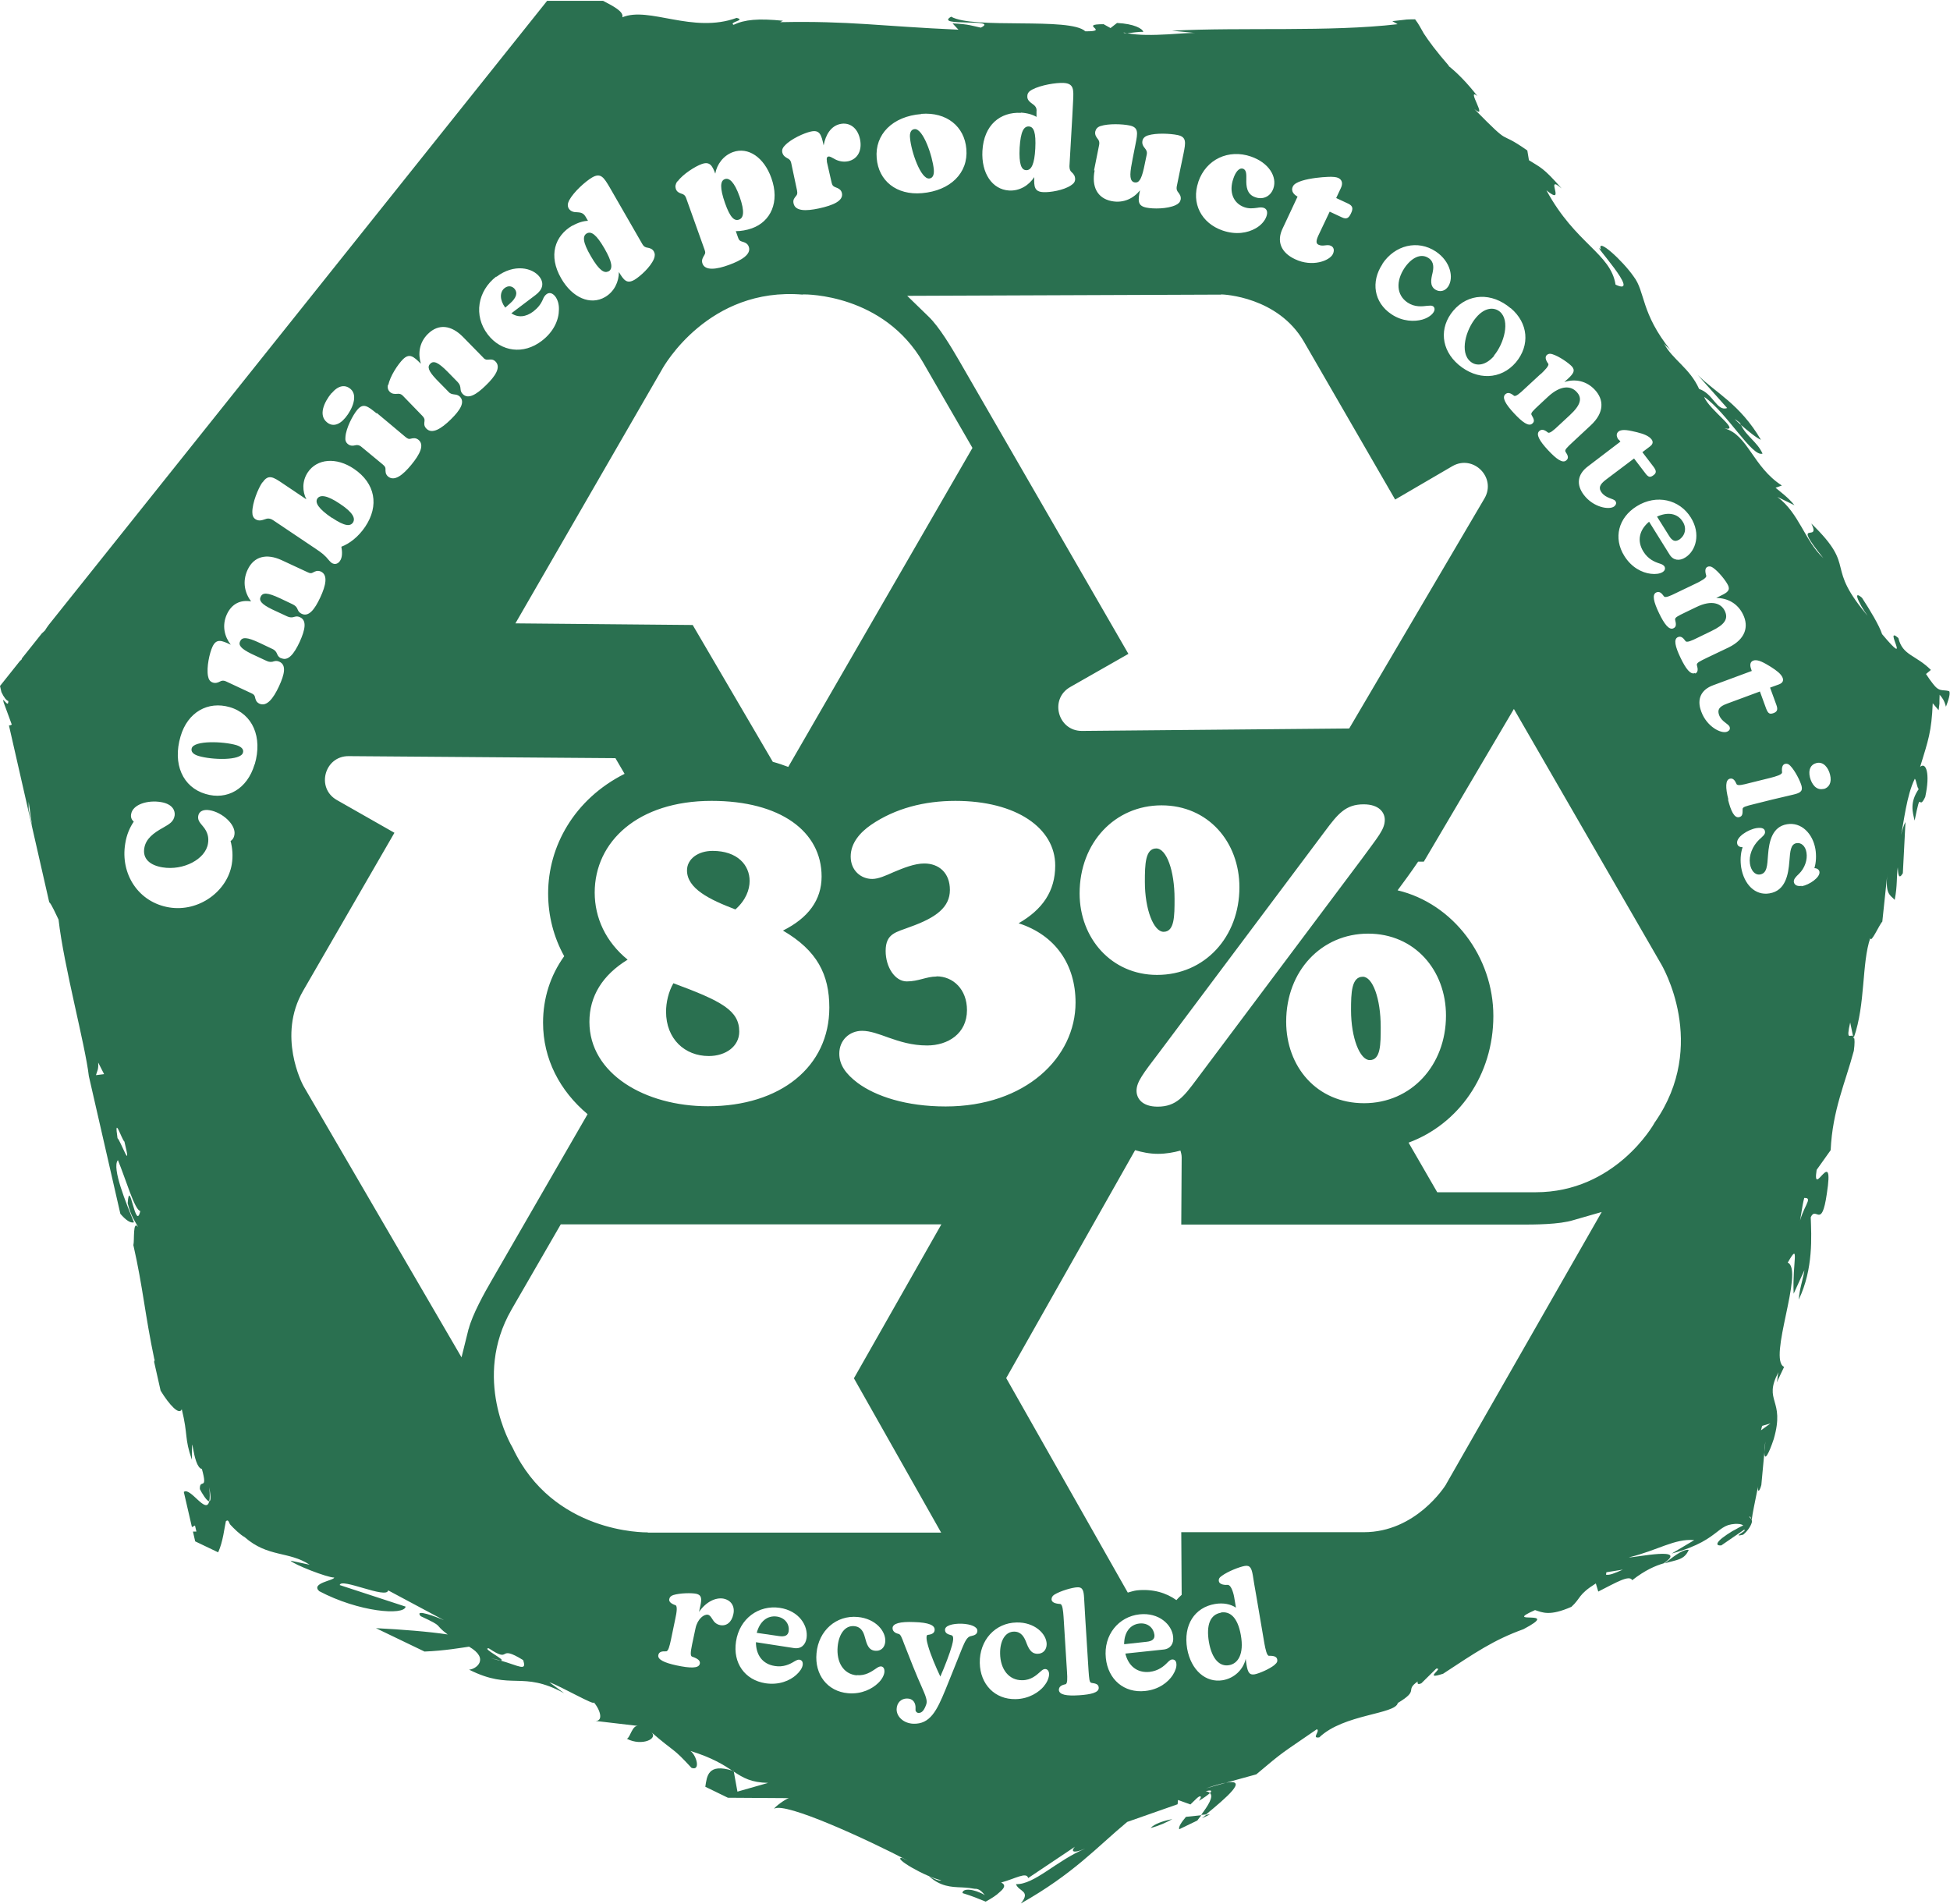 <?xml version="1.0" encoding="UTF-8"?><svg id="Layer_2" xmlns="http://www.w3.org/2000/svg" viewBox="0 0 95.91 93.65"><defs><style>.cls-1{fill:#2a7050;}</style></defs><g id="Text"><g><g><path class="cls-1" d="M59.51,89.24c-.06,0-.12,.01-.18,.02-.07,.06-.14,.11-.21,.17l.39-.19Z"/><path class="cls-1" d="M58,89.97l.89-.43c.06-.09,.13-.17,.2-.26-.25,.03-.51,.05-.76,.08-.22,.26-.38,.5-.33,.61Z"/><path class="cls-1" d="M57.66,89.47c-.48,.1-.87,.23-1.07,.44,.42-.11,.77-.27,1.07-.44Z"/><path class="cls-1" d="M81.88,76.89c.6-.18,.96-.16,1.18-.66-.32-.05-.88,.44-1.18,.66Z"/></g><g><path class="cls-1" d="M50.47,8.37c.26,.01,.41-.3,.45-1.06,.04-.79-.07-1.08-.32-1.09-.24-.01-.4,.23-.45,1.05-.04,.82,.09,1.09,.32,1.1Z"/><path class="cls-1" d="M45.7,8.78c.17-.01,.25-.17,.23-.43-.06-.68-.53-2.03-.94-2-.18,.01-.26,.18-.23,.44,.06,.69,.53,2.02,.94,1.99Z"/><path class="cls-1" d="M25.08,14.93c.33-.29,.38-.53,.24-.71-.12-.15-.31-.19-.49-.06-.27,.2-.25,.61,.02,.97l.23-.2Z"/><path class="cls-1" d="M36.35,10.8c.22-.08,.29-.38,.03-1.12-.26-.74-.52-.95-.73-.87-.23,.08-.25,.44,.01,1.18,.26,.74,.47,.89,.69,.81Z"/><path class="cls-1" d="M16.32,25.46c.65,.44,.91,.43,1.04,.24,.13-.2,.01-.49-.64-.92-.65-.44-.98-.45-1.11-.26-.13,.2,.05,.5,.71,.95Z"/><path class="cls-1" d="M56.87,41.73c-.54,0-.56,.78-.56,1.64,0,1.38,.44,2.46,.92,2.46,.54,0,.54-.78,.54-1.62,0-1.4-.4-2.48-.9-2.48Z"/><path class="cls-1" d="M36.17,44.73c.52-.46,.7-.98,.7-1.4,0-.78-.6-1.48-1.82-1.48-.72,0-1.26,.4-1.26,.96,0,.9,1.12,1.44,2.38,1.92Z"/><path class="cls-1" d="M29.93,13.35c.23-.13,.18-.47-.2-1.13-.4-.69-.65-.86-.87-.74-.21,.12-.21,.42,.2,1.12,.41,.71,.67,.86,.87,.74Z"/><path class="cls-1" d="M34.86,51.94c.84,0,1.5-.48,1.5-1.2,0-1.04-.86-1.5-3.24-2.38-.24,.42-.36,.94-.36,1.4,0,1.34,.92,2.18,2.1,2.18Z"/><path class="cls-1" d="M67.37,52.14c.54,0,.54-.78,.54-1.62,0-1.42-.4-2.48-.88-2.48-.56,0-.58,.8-.58,1.64,0,1.38,.44,2.46,.92,2.46Z"/><path class="cls-1" d="M38.22,79.51c-.48-.07-.85,.24-1,.8l1.1,.16c.29,.04,.43-.03,.47-.23,.05-.33-.15-.66-.57-.73Z"/><path class="cls-1" d="M60.05,79.32c-.53,.09-.73,.61-.59,1.44,.15,.86,.54,1.22,.99,1.14,.43-.07,.75-.53,.58-1.48-.16-.9-.55-1.18-.98-1.11Z"/><path class="cls-1" d="M56.78,80.41c-.04-.33-.31-.6-.73-.56-.48,.05-.76,.45-.76,1.02l1.1-.12c.29-.03,.41-.14,.39-.34Z"/><path class="cls-1" d="M82.58,26.55c.28-.18,.41-.55,.18-.9-.26-.41-.74-.48-1.26-.24l.59,.94c.15,.25,.3,.31,.48,.2Z"/><path class="cls-1" d="M95.87,34c-.15-.06-.29-.03-.43-.07-.07-.02-.15-.06-.22-.13-.05-.05-.05-.05-.15-.17-.1-.13-.22-.29-.34-.48l.24-.2c-.75-.75-1.39-.7-1.6-1.57-.78-.68,.74,1.64-.8-.19-.14-.43-.61-1.21-.99-1.79-.59-.51,.07,.69,.41,1.04-2.37-2.73-.56-2.42-2.9-4.69,.51,1.01-1.05-.34,.59,1.7-.92-.86-1.18-2.2-2.26-3.01l.84,.41c-.29-.37-.73-.69-.93-.86l.31-.11c-1.43-.92-1.67-2.5-2.82-2.81,.85,.17-.77-.92-1-1.55,1.13,.79,2.36,2.98,2.87,2.79-.26-.58-.8-.85-1.06-1.41-.3-.26-.45-.42-.05-.1,.02,.04,.03,.07,.05,.1,.32,.28,.8,.67,.98,.73-1.04-1.77-2.23-2.31-3.11-3.19l1.45,1.63c-.51,.18-.68-.71-1.38-.94-.46-1.03-1.31-1.44-1.73-2.24,.14,.19,.19,.17,.34,.35-1.49-1.85-1.25-2.89-1.83-3.64-.53-.77-1.84-1.97-1.61-1.33-.59-.51,2.09,2.37,.72,1.73-.24-1.54-1.97-2-3.4-4.64,1.02,.84-.14-.86,.75-.09-.93-1.06-1.05-1.03-1.61-1.39l-.08-.48c-1.57-1.1-.64-.04-2.61-2.04,.73,.61-.43-1.09,.15-.64-.47-.61-1-1.16-1.46-1.51l.09,.06c-.67-.77-1.01-1.24-1.26-1.62-.16-.27-.23-.44-.43-.7-.11,0-.25,0-.41,.01-.2,.02-.43,.05-.71,.08l.26,.15c-3.37,.39-7.62,.14-11.1,.32l1.23,.12c-.37-.07-2.35,.23-3.43,0-.11,0-.19,0-.17-.03,.05,.01,.12,.02,.17,.03,.22-.01,.59-.08,.79-.06-.03-.16-.45-.4-1.29-.44l-.32,.25-.34-.19c-1.28,0,.37,.36-.9,.35-.74-.71-5.5-.09-6.6-.72-.87,.51,2.42,.07,1.46,.54-.39-.08-.56-.17-1.39-.21l.29,.31c-3.86-.17-5.34-.44-8.77-.37l.14-.07c-1.22-.12-1.88-.06-2.43,.2-.25-.14,.63-.22,.15-.34-2.16,.79-4.31-.58-5.62-.03,.08-.28-.45-.55-.95-.81h-2.75L2.4,30.73c-.06,.09-.13,.17-.18,.27-.07,.07-.12,.12-.16,.15l-.98,1.23s-.01,.04-.02,.06c-.03,.02-.05,.05-.08,.07l-.98,1.23,.07,.3c.12,.26,.25,.42,.34,.44,0,.3-.17-.02-.26-.06l.03,.13,.4,1.09s-.09,.05-.14,.04l1.98,8.69c.12,.11,.31,.56,.46,.86,.26,2.3,1.31,6.14,1.49,7.7l1.55,6.77c.26,.3,.49,.47,.67,.42-.37-.9-1.11-2.69-.79-3.06,.37,.89,.83,2.48,1.1,2.5-.23,1.07-.53-1.73-.62-.38,.16,.65,.37,.9,.52,1.18-.28-.39-.18,.66-.24,.88,.48,2.12,.56,3.38,1.04,5.66,.02-.09,.03-.11,0,.04,0-.02,0-.03,0-.04,0,.02-.02,.05-.02,.08l.32,1.42c.43,.7,.92,1.23,1.04,.91,.32,1.3,.12,1.41,.5,2.49,0-1.86,.01,.36,.49,.45,.31,1.12-.12,.44-.1,.99,.09,.18,.34,.6,.46,.6,.03-.14,.04-.34,0-.69,.1,.52,.07,.69,0,.69-.15,.68-.93-.72-1.25-.46l.4,1.73,.15-.08,.07,.3c-.06,0-.12,0-.17,0l.11,.48,1.13,.54c.24-.52,.31-1.23,.38-1.53,.11-.09,.13,0,.2,.15,.18,.2,.51,.52,.72,.63,1.15,1.01,2.17,.68,3.2,1.36l-.94-.2c.14,.18,1.82,.84,2.15,.83-.02,.15-1.17,.27-.74,.67,1.95,1.03,4.18,1.21,4.25,.76l-3.24-1.06c.05-.38,2.32,.71,2.38,.26l2.75,1.47c-.36-.16-1.49-.59-1.15-.2,1.21,.56,.6,.36,1.33,.9-.91-.14-2.3-.25-3.53-.31l2.39,1.15c1-.04,1.83-.19,2.19-.24,1.04,.6,.33,1.12,0,1.13,2.11,1.06,2.58,.02,4.68,1.16l-.73-.54c.54,.18,2.31,1.21,2.18,.98,.34,.39,.52,1.02-.02,.91l2.22,.26c-.31-.06-.4,.58-.57,.63,.75,.39,1.61-.02,1.17-.35,1.3,1.12,1.03,.72,2.01,1.78,.46,.17,.25-.61-.05-.83,1.07,.33,1.62,.68,2.06,.97,.02,0,.03,0,.06,.01v.03c.49,.32,.86,.54,1.7,.56l-1.51,.43-.18-.99s-.04-.03-.06-.04c-1.22-.38-1.26,.27-1.34,.79l1.11,.54,3,.02c-.17,.04-.71,.44-.72,.52,.54-.35,4.63,1.54,6.58,2.56l-.3-.14c-.48-.02,1.16,.94,1.94,1.1-.17,.04-.31-.06-.61-.2,.57,.51,1.09,.53,1.61,.55,.13,0,.26,.02,.39,.03,.14,.02,.27,.05,.32,.04,.14,.02,.25,.09,.43,.31-.54-.32-1.11-.35-1.1-.1,.49,.15,.77,.27,1.14,.42,.29-.16,.53-.31,.69-.47,.24-.2,.31-.36,.07-.47,.7-.19,1.25-.54,1.33-.22l2.3-1.54c-.15,.15-.23,.4,.51,.09-1.42,.59-2.5,1.78-3.41,1.75,.14,.38,.75,.32,.24,.95,2.59-1.46,3.75-2.78,5.23-4.01l2.48-.87,.02-.21,.61,.22c.25-.24,.4-.41,.48-.4,.07,.01,.02,.1-.06,.22,.24-.14,.44-.29,.54-.38-.05-.04-.1-.08-.21-.09,.3-.08,.32-.02,.21,.09,.2,.17-.1,.63-.43,1.07,.08,0,.16-.01,.24-.02,.99-.82,2.12-1.77,.98-1.56l-.99,.28c.44-.15,.76-.24,.99-.28l1.49-.41c1.41-1.19,1.17-.97,2.98-2.22,.18,.09-.29,.47,.12,.4,1.2-1.15,3.75-1.13,3.86-1.69,1.1-.66,.31-.59,.98-1.06-.01,.06-.04,.19,.18,.09l.73-.72c.4-.06-.7,.59,.34,.25,1.57-1.03,2.48-1.66,3.95-2.19,1.96-1.03-1.14-.18,.57-.94,.37,.12,.72,.31,1.79-.16,.48-.44,.31-.59,1.2-1.15l.12,.4c.87-.44,1.53-.84,1.67-.56,.64-.5,1.14-.71,1.55-.83,1.23-.84-1.34-.29-1.72-.29,1.44-.35,2.26-.94,3.22-.85l-1.11,.66c1.34-.36,1.86-.78,2.24-1.07,.19-.15,.34-.26,.54-.33,.1-.03,.21-.05,.35-.06,.14,0,.3,0,.39,.08l-.07,.03-.16,.08c-.1,.06-.21,.12-.31,.17-.2,.12-.37,.24-.5,.34-.26,.21-.34,.38-.04,.36l1.12-.77c.22,.02-.66,.4-.04,.24,.25-.21,.4-.47,.43-.64,0-.06-.02-.09-.03-.12l-.1-.11c.02-.05,.06,0,.1,.11l.02,.02,.04-.27,.07-.37,.24-1.2c-.12,.45,0,.6,.12,.14l.15-1.61c0-.12,.01-.28,.05-.53l-.05,.53c0,.5,.23,.04,.46-.65,.58-1.99-.54-1.82,.23-3.29-.06,.23-.02,.27-.08,.5l.36-.76c-.82-.37,1-4.76,.18-5.13,.61-1.07,.22-.03,.29,1.53l.53-1.16c-.08,.5-.24,.9-.28,1.45,.73-1.52,.62-3.13,.59-4.05,.26-.58,.53,.63,.79-1.15,.39-2.5-.73,.32-.5-1.18l.69-.97c.09-1.97,.72-3.31,1.14-4.89,.05-.37,.04-.56,.01-.65l-.02,.05-.03-.12c-.12-.11-.36,.28-.14-.67l.14,.67s.03,.03,.04,.07c.58-1.65,.38-3.65,.81-4.9,.02,.32,.45-.67,.59-.8l.25-2.37c-.12,1.05,.15,1.06,.36,1.3,.14-.73,.08-1.1,.15-1.6,.02,.32,.04,.64,.25,.29l.13-2.52c-.08,.13-.16,.41-.22,.64,.14-.61,.27-1.95,.68-2.77,.08,.1,.1,.42,.19,.51-.45,.66-.3,1.13-.2,1.55,.34-1.68,.16-.4,.52-1.16,.26-1.18,.03-1.74-.25-1.48,.4-1.31,.56-1.72,.62-3.13l.29,.34,.04-.32v-.16s.01-.28,.01-.28c.12,.14,.23,.27,.31,.59,.21-.55,.21-.72,.14-.8ZM1.41,39.79v-.36s.17,1.2,.17,1.2l-.17-.83Zm81.75-14.34c.51,.81,.25,1.65-.27,1.97-.28,.18-.59,.15-.77-.14l-1.01-1.62c-.48,.4-.61,.94-.28,1.47,.23,.37,.55,.51,.81,.59,.1,.03,.17,.07,.22,.13,.06,.1,.04,.21-.09,.29-.13,.08-.34,.11-.58,.08-.42-.05-.94-.3-1.3-.88-.55-.88-.29-1.88,.61-2.44,.98-.61,2.11-.33,2.66,.55Zm-3.55-3.82c-.09-.12-.15-.29,0-.41,.19-.14,.56-.04,.91,.04,.32,.08,.58,.18,.71,.35,.09,.12,.07,.24-.08,.35l-.37,.28,.55,.72c.14,.19,.15,.3,0,.41-.16,.12-.25,.12-.41-.1l-.55-.72-1.38,1.04c-.32,.24-.38,.42-.21,.64,.22,.29,.57,.28,.67,.41,.07,.09,.04,.19-.06,.27-.24,.18-1.02,.05-1.49-.57-.38-.5-.32-1.01,.2-1.4l1.6-1.22-.08-.1Zm-3.84-3.22c.2-.19,.44-.43,.38-.52-.16-.22-.15-.35-.07-.43,.07-.06,.15-.08,.27-.04,.33,.1,.8,.43,.96,.6,.18,.2,.08,.35-.17,.59l-.2,.18c.53-.17,1.09-.06,1.5,.38,.45,.48,.48,1.12-.2,1.75l-.87,.81c-.3,.28-.43,.4-.37,.49,.12,.18,.17,.31,.04,.42-.18,.17-.5-.07-.9-.5-.42-.45-.61-.78-.43-.94,.12-.11,.26-.06,.42,.07,.08,.07,.29-.11,.52-.33l.56-.52c.54-.5,.63-.84,.33-1.15-.27-.29-.76-.35-1.4,.24l-.44,.41c-.3,.28-.43,.4-.37,.49,.11,.19,.17,.31,.04,.42-.18,.17-.5-.07-.9-.5-.42-.45-.61-.78-.43-.94,.12-.11,.26-.06,.42,.07,.08,.07,.29-.11,.52-.33l.8-.74Zm-1.46-3.25c.86,.73,.95,1.82,.25,2.66-.74,.87-1.91,.89-2.82,.12-.87-.74-.96-1.83-.26-2.66,.73-.86,1.89-.91,2.82-.12Zm-6.32-2.18c.62-.93,1.74-1.2,2.63-.61,.73,.49,.89,1.29,.61,1.72-.16,.24-.42,.29-.64,.15-.27-.18-.21-.49-.13-.82,.05-.23,.09-.54-.2-.73-.38-.25-.84-.01-1.18,.49-.43,.65-.4,1.33,.15,1.7,.36,.24,.72,.19,.98,.16,.12-.01,.2-.02,.27,.02,.09,.06,.11,.18,.02,.31-.09,.14-.3,.28-.55,.35-.36,.1-.96,.11-1.52-.27-.85-.57-1.02-1.59-.43-2.47Zm-4.91-1.73l.74-1.58c-.15-.08-.35-.25-.23-.5,.11-.24,.68-.36,1.13-.42,.42-.05,.9-.09,1.1,0,.19,.09,.24,.27,.13,.5l-.23,.49,.6,.28c.22,.11,.24,.24,.13,.47-.11,.24-.22,.31-.45,.2l-.6-.28-.56,1.18c-.14,.31-.09,.4,.02,.45,.21,.1,.42-.04,.6,.05,.13,.06,.19,.2,.1,.4-.16,.34-1.02,.66-1.86,.26-.71-.33-.91-.89-.62-1.5Zm-4.14-2.31c.38-1.11,1.49-1.62,2.59-1.24,.87,.3,1.3,.99,1.1,1.57-.15,.42-.54,.56-.89,.43-.42-.14-.45-.54-.44-.89,0-.19,.02-.45-.16-.51-.2-.07-.38,.18-.48,.49-.22,.63-.02,1.2,.54,1.4,.23,.08,.42,.06,.64,.03,.11-.02,.21-.03,.31,0,.15,.05,.22,.19,.14,.42-.07,.21-.26,.44-.53,.59-.4,.23-.97,.33-1.62,.11-1.05-.36-1.56-1.34-1.2-2.39Zm-5.13-.56l.25-1.25c.03-.16-.02-.24-.07-.3-.07-.09-.15-.2-.12-.36,.03-.12,.1-.22,.26-.27,.4-.13,1.08-.1,1.42-.03,.46,.09,.41,.37,.3,.92l-.14,.71-.04,.22c-.12,.61-.1,.9,.13,.95,.2,.04,.33-.11,.46-.69l.14-.67c.03-.14-.01-.22-.09-.32-.08-.09-.15-.21-.12-.36,.02-.12,.11-.22,.27-.27,.41-.13,1.11-.09,1.45-.02,.46,.09,.41,.37,.3,.92l-.16,.77-.17,.83c-.03,.16,.02,.24,.07,.3,.07,.09,.15,.2,.12,.36-.03,.12-.1,.2-.25,.27-.41,.19-1.11,.19-1.44,.12-.44-.09-.41-.35-.31-.85-.3,.38-.79,.65-1.4,.53-.7-.14-.99-.71-.83-1.51Zm-3.59-2.84c.32,.02,.58,.1,.76,.21v-.26c.03-.21-.1-.31-.2-.38-.14-.1-.27-.21-.25-.39,0-.13,.08-.23,.23-.31,.43-.23,1.19-.35,1.56-.33,.5,.03,.49,.32,.46,.89l-.04,.77-.14,2.44c0,.16,.05,.24,.11,.29,.09,.08,.17,.18,.17,.34,0,.13-.07,.22-.21,.31-.36,.24-1.03,.35-1.36,.33-.43-.02-.46-.27-.44-.74-.26,.4-.71,.69-1.24,.66-.83-.05-1.37-.85-1.31-1.95,.07-1.28,.88-1.92,1.89-1.87Zm9.84,8.94c.14,0,2.79,.12,4.07,2.32l4.49,7.77,2.81-1.64c1.03-.6,2.19,.56,1.58,1.59l-6.65,11.31-13.14,.12c-1.19,.01-1.62-1.57-.58-2.16l2.86-1.63-8.33-14.43c-.35-.6-.97-1.66-1.51-2.17l-1.04-1.01,15.44-.06Zm6.91,27.78l-8.13,10.85c-.6,.8-.98,1.32-1.9,1.32-.78,0-1.04-.42-1.04-.78,0-.44,.32-.84,1.14-1.92l8.13-10.85c.64-.86,1.02-1.32,1.9-1.32,.78,0,1.04,.42,1.04,.76,0,.48-.34,.84-1.14,1.94Zm4.15,7.69c0,2.44-1.7,4.31-4.03,4.31s-3.83-1.8-3.83-4.01c0-2.5,1.74-4.33,4.03-4.33s3.83,1.8,3.83,4.03Zm-18.02-6.01c0-2.5,1.74-4.33,4.03-4.33s3.83,1.8,3.83,4.03c0,2.44-1.7,4.31-4.05,4.31-2.24,0-3.81-1.8-3.81-4.01Zm-7.04,4.09c-.5,0-.88,.24-1.46,.24s-1.04-.7-1.04-1.5c0-.88,.54-.92,1.2-1.18,1.3-.46,1.96-.98,1.96-1.82s-.54-1.3-1.26-1.3c-.48,0-1.02,.22-1.5,.42-.4,.18-.76,.34-1.06,.34-.56,0-1.06-.42-1.06-1.1s.48-1.2,1-1.56c1.2-.82,2.64-1.18,4.15-1.18,3,0,4.91,1.34,4.91,3.18,0,1.26-.62,2.16-1.8,2.84,1.8,.58,2.8,2.02,2.8,3.9,0,2.7-2.46,5.11-6.39,5.11-1.94,0-3.44-.5-4.33-1.16-.58-.44-.9-.88-.9-1.44,0-.66,.5-1.12,1.12-1.12,.4,0,.82,.16,1.32,.34,.52,.18,1.12,.38,1.88,.38,1.02,0,1.96-.58,1.96-1.74,0-1.02-.68-1.66-1.5-1.66Zm-.75-42.43c1.25-.1,2.13,.62,2.22,1.73,.1,1.18-.79,2.05-2.18,2.17-1.26,.11-2.14-.61-2.23-1.72-.1-1.17,.78-2.06,2.19-2.17Zm-6.71,1.56c.3-.33,.96-.62,1.28-.69,.44-.1,.52,.16,.63,.68,.1-.53,.36-.95,.81-1.05,.45-.1,.86,.17,.98,.75,.11,.53-.1,.97-.58,1.08-.29,.06-.54-.03-.69-.12-.12-.06-.21-.13-.29-.11-.1,.02-.08,.16-.07,.2v.06s.23,1.01,.23,1.01c.03,.15,.08,.19,.17,.23,.15,.06,.3,.11,.34,.3,.08,.38-.44,.6-1.13,.75-.65,.14-1.17,.14-1.25-.25-.04-.18,.05-.27,.13-.37,.05-.06,.07-.12,.04-.27l-.28-1.32c-.03-.16-.11-.22-.18-.25-.11-.06-.22-.13-.26-.28-.03-.12,0-.23,.12-.35Zm-5.27,1.76c.26-.36,.87-.74,1.18-.85,.39-.14,.52,.06,.67,.47,.08-.46,.4-.89,.87-1.06,.75-.27,1.53,.26,1.89,1.28,.42,1.17-.03,2.14-.96,2.47-.25,.09-.54,.14-.79,.14l.11,.31c.04,.12,.08,.17,.19,.2,.13,.04,.28,.08,.34,.26,.13,.37-.37,.67-.98,.89-.6,.22-1.17,.3-1.3-.07-.06-.17,.02-.29,.09-.41,.06-.1,.06-.14,.01-.28l-.9-2.52c-.05-.15-.14-.2-.22-.22-.12-.04-.24-.09-.29-.24-.04-.12-.02-.23,.07-.37Zm6.15,5.56h.05c.11,0,3.93-.03,5.88,3.36l.08,.14,2.34,4.05-9.06,15.69c-.24-.09-.5-.18-.76-.25l-3.94-6.73-8.72-.08,7.21-12.49c.08-.15,2.29-4.07,6.92-3.68Zm-10.23,29.42c0-2.5,2.12-4.51,5.75-4.51,3.38,0,5.41,1.5,5.41,3.72,0,1.16-.66,2.04-1.9,2.66,1.68,.98,2.28,2.16,2.28,3.79,0,2.9-2.4,4.85-5.97,4.85-3.1,0-5.83-1.6-5.83-4.15,0-1.26,.64-2.3,1.88-3.06-1.08-.88-1.62-2.06-1.62-3.3Zm-1.09-32.8c.28-.16,.54-.23,.76-.24l-.13-.22c-.11-.18-.26-.19-.39-.2-.17,0-.33-.03-.43-.19-.06-.11-.06-.23,.02-.39,.23-.43,.81-.94,1.13-1.13,.43-.25,.58,0,.87,.49l.38,.66,1.22,2.12c.08,.14,.17,.17,.25,.18,.12,.02,.25,.06,.32,.19,.06,.11,.06,.22,0,.37-.17,.4-.67,.85-.95,1.02-.38,.22-.53,.02-.77-.38,0,.47-.22,.96-.68,1.23-.72,.42-1.61,.04-2.16-.92-.64-1.11-.32-2.09,.56-2.6Zm-3.75,2.52c.88-.67,1.79-.45,2.13,0,.23,.31,.16,.62-.2,.89l-1.19,.9c.33,.22,.71,.19,1.08-.09,.23-.18,.37-.36,.47-.59,.04-.11,.1-.2,.18-.26,.12-.09,.28-.08,.43,.11,.12,.16,.19,.39,.18,.65,0,.48-.24,1.08-.85,1.54-.89,.68-1.99,.54-2.65-.32-.71-.93-.5-2.14,.42-2.85Zm-5.31,5.32c.08-.44,.48-1.03,.72-1.27,.32-.31,.52-.14,.88,.22-.14-.47-.1-1.03,.35-1.47,.52-.51,1.15-.43,1.72,.15l.98,1c.07,.08,.12,.13,.24,.12,.1,0,.24-.05,.38,.09,.28,.28,0,.72-.48,1.18-.47,.46-.87,.69-1.13,.42-.13-.13-.1-.26-.12-.34-.02-.13-.08-.19-.14-.26l-.47-.48c-.49-.5-.71-.57-.87-.41-.15,.15-.1,.35,.31,.78l.56,.57c.06,.07,.12,.13,.25,.15,.08,.02,.21,0,.34,.12,.26,.27,.02,.66-.45,1.12-.47,.46-.92,.74-1.2,.45-.14-.14-.1-.28-.09-.38,.01-.12-.04-.17-.11-.25l-.94-.97c-.11-.12-.21-.12-.29-.11-.13,.01-.26,.01-.37-.1-.09-.09-.12-.2-.09-.36Zm-.57,1.37l.6,.5,.81,.68c.12,.1,.18,.11,.25,.09,.12-.03,.25-.06,.39,.05,.31,.25,.07,.72-.35,1.23-.42,.51-.83,.83-1.14,.58-.14-.12-.13-.25-.13-.37,0-.08-.02-.13-.14-.23l-1.04-.86c-.12-.1-.22-.1-.3-.08-.12,.03-.25,.04-.37-.06-.1-.08-.14-.19-.12-.35,.03-.44,.37-1.08,.58-1.33,.3-.36,.52-.18,.95,.17Zm-2.22-.97c.34-.4,.67-.43,.93-.21,.38,.32,.09,1-.25,1.41-.33,.4-.66,.44-.91,.23-.43-.35-.14-.99,.22-1.43Zm-3.39,4.38c.28-.41,.52-.26,.99,.06l.64,.43,.52,.35c-.2-.38-.22-.9,.07-1.33,.45-.67,1.4-.76,2.27-.17,1.05,.71,1.25,1.81,.55,2.85-.33,.49-.77,.83-1.17,.98,.05,.27,.05,.53-.07,.7-.1,.15-.26,.19-.4,.1-.05-.03-.09-.08-.13-.12-.21-.26-.35-.37-.68-.59l-2.07-1.39c-.18-.12-.31-.09-.41-.05-.15,.05-.3,.1-.46,0-.11-.07-.16-.18-.16-.35,0-.47,.29-1.17,.49-1.46ZM4.72,52.88c.06-.22,.13-.26,.11-.62l.29,.57-.4,.05Zm1.06,3.1c-.18-1.2,.2,.06,.34,.17,.4,1.62-.2-.07-.34-.17Zm5.56-14.62c.09,.34,.13,.73,.06,1.15-.22,1.32-1.61,2.36-3.08,2.12-1.51-.25-2.41-1.64-2.16-3.14,.07-.45,.23-.8,.42-1.08-.11-.09-.16-.22-.13-.37,.08-.48,.82-.7,1.47-.59,.59,.1,.7,.44,.67,.66-.05,.31-.26,.42-.57,.6-.47,.26-.84,.54-.92,.99-.1,.55,.29,.86,.89,.96,1.03,.17,2.12-.4,2.24-1.17,.05-.29-.01-.57-.25-.85-.11-.14-.27-.28-.23-.51,.04-.24,.27-.33,.56-.28,.62,.1,1.31,.71,1.22,1.21-.02,.14-.09,.25-.2,.31Zm1.18-3.76c-.36,1.21-1.35,1.77-2.41,1.45-1.12-.33-1.63-1.47-1.23-2.83,.35-1.2,1.35-1.75,2.42-1.44,1.13,.33,1.62,1.48,1.23,2.81Zm1.31-5.22c-.17-.08-.19-.2-.23-.28-.06-.11-.15-.16-.22-.19l-.61-.29c-.64-.3-.86-.29-.96-.08-.09,.19,.03,.36,.56,.62l.73,.34c.07,.03,.15,.07,.29,.05,.08-.02,.19-.08,.36,0,.34,.16,.25,.61-.03,1.21-.28,.6-.6,1.01-.96,.85-.17-.08-.19-.21-.22-.33-.02-.08-.05-.13-.19-.19l-1.22-.57c-.15-.07-.24-.04-.31,0-.11,.06-.24,.1-.38,.04-.12-.05-.18-.15-.21-.31-.08-.44,.08-1.14,.22-1.44,.19-.41,.44-.32,.9-.1-.3-.39-.45-.93-.19-1.5,.24-.51,.66-.72,1.19-.63-.3-.4-.45-.96-.17-1.56,.31-.66,.93-.81,1.67-.47l1.27,.59c.14,.07,.2,.06,.27,.02,.11-.06,.22-.12,.39-.05,.36,.17,.25,.68-.03,1.28-.28,.6-.57,.96-.91,.8-.17-.08-.19-.2-.23-.28-.06-.11-.15-.15-.22-.19l-.61-.29c-.64-.3-.86-.29-.96-.08-.09,.19,.03,.36,.56,.62l.73,.34c.07,.03,.16,.07,.29,.05,.09-.02,.2-.08,.36,0,.34,.16,.25,.61-.02,1.21-.28,.6-.57,.96-.91,.8Zm9.22,32.97l-.35,1.41-7.77-13.34c-.07-.12-1.3-2.48-.02-4.69l4.49-7.77-2.83-1.61c-1.04-.59-.61-2.17,.58-2.16l13.12,.1,.45,.77c-2.48,1.25-3.76,3.57-3.76,5.88,0,1.1,.27,2.15,.79,3.09-.68,.95-1.04,2.06-1.04,3.27,0,1.78,.82,3.35,2.19,4.5l-4.72,8.18c-.35,.6-.95,1.68-1.13,2.39Zm1.56,16.32c-.08,0-.21-.04-.48-.12,.17,.04,.33,.08,.48,.12,.4,.04-.97-.62-.57-.6,1.18,.79,.36-.24,1.69,.58,.2,.58-.2,.28-1.12,.02Zm11.46-2.28c-.08,.4-.34,.6-.65,.54-.2-.04-.31-.17-.38-.29-.06-.09-.12-.2-.22-.22-.19-.04-.51,.2-.61,.66l-.17,.8c-.08,.39-.09,.57,0,.6,.29,.1,.41,.2,.38,.35-.05,.24-.49,.22-1.15,.08-.6-.13-.94-.29-.89-.51,.03-.16,.18-.19,.38-.18,.11,0,.17-.25,.24-.57l.22-1.06c.06-.27,.11-.61,0-.64-.26-.09-.33-.2-.3-.31,.02-.09,.08-.15,.2-.19,.33-.1,.9-.11,1.13-.06,.26,.06,.27,.24,.2,.58l-.07,.31c.34-.49,.82-.73,1.22-.65,.33,.07,.56,.35,.47,.76Zm-4.2-4.02c-.17,0-4.67,.05-6.65-4.15l-.02-.04c-.06-.09-1.99-3.39-.04-6.77l.08-.14,2.34-4.05h18.72l-4.3,7.57,4.29,7.59h-14.43Zm6.23,6.57c.43,.07,.74-.08,.98-.23,.09-.05,.17-.09,.24-.08,.12,.02,.18,.11,.16,.26-.02,.15-.14,.33-.32,.49-.31,.28-.84,.51-1.51,.41-1.02-.16-1.61-1-1.45-2.05,.17-1.14,1.12-1.81,2.15-1.66,.95,.14,1.41,.88,1.32,1.49-.05,.33-.27,.54-.61,.49l-1.88-.29c0,.62,.32,1.08,.93,1.17Zm4.04,.45c.42,.04,.72-.17,.94-.32,.1-.07,.17-.11,.25-.11,.11,.01,.18,.1,.17,.27-.01,.16-.13,.39-.32,.56-.27,.26-.79,.55-1.47,.49-1.02-.09-1.65-.92-1.55-1.97,.1-1.11,.97-1.88,2.03-1.78,.88,.08,1.4,.71,1.35,1.23-.03,.29-.23,.46-.5,.43-.33-.03-.41-.33-.5-.66-.06-.23-.17-.52-.53-.55-.45-.04-.75,.39-.81,1-.07,.77,.28,1.36,.94,1.42Zm5.61-1.92c-.19,.04-.29,.27-.43,.6-.32,.79-.5,1.26-.82,2.04-.42,1.02-.75,1.7-1.58,1.67-.49-.02-.83-.36-.82-.72,.01-.31,.22-.52,.51-.52,.26,0,.4,.16,.42,.4v.19c.02,.06,.07,.12,.15,.12,.17,0,.28-.14,.38-.43,.06-.18-.03-.41-.23-.86-.22-.48-.62-1.48-.85-2.08-.14-.38-.19-.5-.29-.52-.18-.04-.29-.14-.29-.28,0-.23,.37-.33,1.06-.3,.73,.02,1.02,.16,1.01,.38,0,.16-.14,.23-.34,.25-.1,.01-.06,.29,.02,.55,.12,.42,.38,1.04,.6,1.5,.22-.5,.47-1.15,.57-1.52,.06-.22,.11-.48-.02-.51-.2-.05-.32-.11-.32-.27,0-.2,.35-.31,.82-.3,.47,.02,.78,.16,.77,.35,0,.16-.12,.22-.31,.26Zm3.6,2.46c-.24,.29-.73,.63-1.4,.64-1.02,.02-1.74-.73-1.76-1.78-.02-1.11,.75-1.97,1.81-1.99,.88-.02,1.47,.55,1.48,1.06,0,.29-.18,.48-.45,.48-.33,0-.45-.28-.57-.6-.09-.22-.23-.49-.58-.49-.45,0-.7,.47-.69,1.08,.01,.77,.43,1.32,1.09,1.31,.43,0,.7-.25,.89-.42,.09-.08,.15-.13,.23-.13,.11,0,.19,.08,.2,.24,0,.16-.08,.4-.25,.59Zm1.73,.45c-.62,.04-.98-.02-1-.26,0-.16,.12-.24,.32-.28,.11-.02,.1-.29,.08-.61l-.17-2.72c-.02-.28-.05-.62-.17-.62-.29-.02-.41-.1-.42-.22,0-.09,.03-.17,.14-.24,.31-.19,.88-.35,1.12-.36,.27-.02,.32,.16,.34,.51,.02,.25,.03,.6,.06,1.04l.16,2.55c.03,.41,.04,.58,.14,.6,.22,.03,.35,.07,.36,.23,.02,.25-.38,.34-.96,.38Zm4.6-.99c-.23,.35-.68,.71-1.36,.78-1.03,.11-1.82-.56-1.93-1.62-.12-1.14,.63-2.04,1.66-2.15,.95-.1,1.59,.5,1.65,1.1,.04,.33-.12,.59-.46,.63l-1.89,.2c.15,.61,.58,.96,1.19,.9,.43-.05,.7-.27,.89-.47,.07-.07,.14-.13,.21-.14,.12-.01,.21,.06,.22,.21,.02,.15-.05,.36-.18,.56Zm5.02-.51c-.27,.22-.78,.43-.99,.47-.27,.05-.34-.12-.4-.47-.01-.08-.03-.18-.04-.29-.12,.52-.55,.95-1.13,1.05-.83,.14-1.56-.49-1.75-1.55-.2-1.17,.37-2.03,1.37-2.2,.42-.07,.77,.01,1.03,.18l-.09-.53c-.05-.27-.17-.6-.32-.59-.26,.02-.42-.07-.43-.18-.02-.1,.02-.18,.14-.26,.31-.23,.89-.45,1.13-.49,.27-.05,.34,.12,.4,.46,.04,.25,.09,.58,.17,1.01l.4,2.35c.05,.27,.12,.61,.23,.6,.27-.01,.38,.06,.4,.18,.02,.09-.01,.17-.12,.25Zm8.43-8.88c-.07,.12-1.5,2.36-4.05,2.36h-8.98l.02,3.08c-.09,.08-.18,.17-.26,.26-.5-.36-1.16-.56-1.94-.48-.16,.02-.3,.07-.45,.11l-5.98-10.55,6.34-11.21c.34,.1,.71,.18,1.12,.18s.78-.07,1.11-.16c.03,.11,.06,.21,.06,.34l-.02,3.3h16.66c.7,0,1.93,0,2.63-.22l1.39-.4-7.66,13.4Zm7.86,4.45l.02-.12,.81-.13c-.43,.19-.65,.28-.83,.25Zm2.41-22.27l-.02,.04c-.05,.1-1.94,3.42-5.85,3.42h-.16s-4.68,0-4.68,0l-1.41-2.44c2.46-.91,4.17-3.32,4.17-6.23s-1.98-5.53-4.71-6.18l.47-.64c.19-.26,.37-.52,.54-.77h.28s4.43-7.51,4.43-7.51l7.21,12.49c.09,.14,2.38,4.02-.27,7.83Zm1.97-22.08c-.22,.11-.46-.22-.71-.74-.27-.56-.35-.92-.14-1.02,.15-.07,.26,.02,.38,.19,.06,.09,.31-.02,.59-.16l.68-.33c.67-.32,.85-.61,.66-1-.17-.35-.62-.56-1.4-.18l-.54,.26c-.37,.18-.52,.25-.5,.36,.05,.21,.07,.35-.08,.42-.22,.11-.46-.22-.71-.74-.27-.56-.35-.92-.14-1.02,.15-.07,.26,.02,.38,.19,.06,.09,.31-.02,.59-.16l.98-.47c.25-.12,.55-.28,.51-.39-.08-.26-.04-.38,.06-.43,.08-.04,.17-.03,.27,.04,.28,.19,.64,.65,.74,.86,.12,.24-.02,.36-.34,.51l-.24,.12c.56,0,1.06,.27,1.32,.81,.29,.59,.13,1.21-.7,1.62l-1.07,.51c-.37,.18-.52,.25-.5,.36,.06,.21,.06,.35-.08,.42Zm.3,1.88c-.22-.59-.01-1.06,.6-1.28l1.89-.7-.04-.12c-.05-.14-.06-.33,.12-.39,.22-.08,.55,.12,.86,.31,.28,.18,.5,.34,.58,.54,.05,.14,0,.25-.18,.32l-.44,.16,.31,.85c.08,.22,.05,.33-.13,.4-.19,.07-.27,.04-.37-.21l-.31-.85-1.62,.6c-.38,.14-.48,.29-.39,.55,.12,.34,.46,.43,.52,.59,.04,.11-.01,.19-.13,.24-.29,.11-.99-.25-1.26-.98Zm1.34,4.35c-.15-.6-.15-.97,.07-1.03,.16-.04,.25,.08,.33,.26,.04,.11,.34,.03,.61-.04l1.05-.26c.27-.07,.6-.16,.58-.28-.03-.27,.04-.38,.15-.41,.09-.02,.17,0,.26,.1,.24,.25,.49,.76,.55,.99,.07,.28-.1,.35-.44,.43-.24,.06-.59,.14-1.02,.24l-.88,.22c-.4,.1-.57,.14-.56,.25,0,.22,0,.35-.17,.39-.24,.06-.41-.31-.55-.87Zm1.6,31.03l.06-.23,.41-.12-.47,.34Zm1.85-9.99c.12-.45,.16-1,.28-1.45,.49-.02-.12,.45-.28,1.45Zm.15-16.8c-.25,.04-.36-.07-.38-.19-.02-.13,.09-.25,.25-.4,.29-.28,.43-.7,.37-1.05-.05-.33-.27-.5-.49-.46-.29,.05-.31,.39-.35,.89-.05,.64-.18,1.45-.98,1.58-.71,.12-1.25-.45-1.39-1.27-.05-.32-.04-.69,.07-1-.13,0-.25-.05-.27-.19-.05-.31,.53-.68,.95-.75,.27-.04,.4,.02,.42,.16,.03,.15-.12,.25-.29,.41-.33,.32-.51,.78-.45,1.18,.05,.33,.24,.57,.5,.53,.35-.06,.35-.45,.39-.96,.05-.67,.21-1.39,.93-1.51,.71-.12,1.27,.46,1.4,1.22,.05,.3,.04,.66-.05,.94,.13,0,.23,.07,.25,.18,.04,.27-.49,.64-.88,.71Zm1.08-4.77c-.37,.09-.59-.25-.67-.57-.09-.38,.04-.63,.32-.7,.35-.09,.59,.24,.67,.57,.1,.39-.05,.64-.32,.71Z"/><path class="cls-1" d="M11.63,36.65c-.65-.19-2.08-.24-2.2,.15-.05,.17,.07,.3,.33,.38,.66,.2,2.08,.24,2.19-.16,.05-.16-.07-.29-.32-.37Z"/><path class="cls-1" d="M73.48,17.49c.5-.6,.81-1.72,.29-2.16-.29-.24-.75-.21-1.17,.29-.5,.59-.82,1.71-.28,2.16,.3,.26,.77,.19,1.17-.28Z"/></g></g></g></svg>